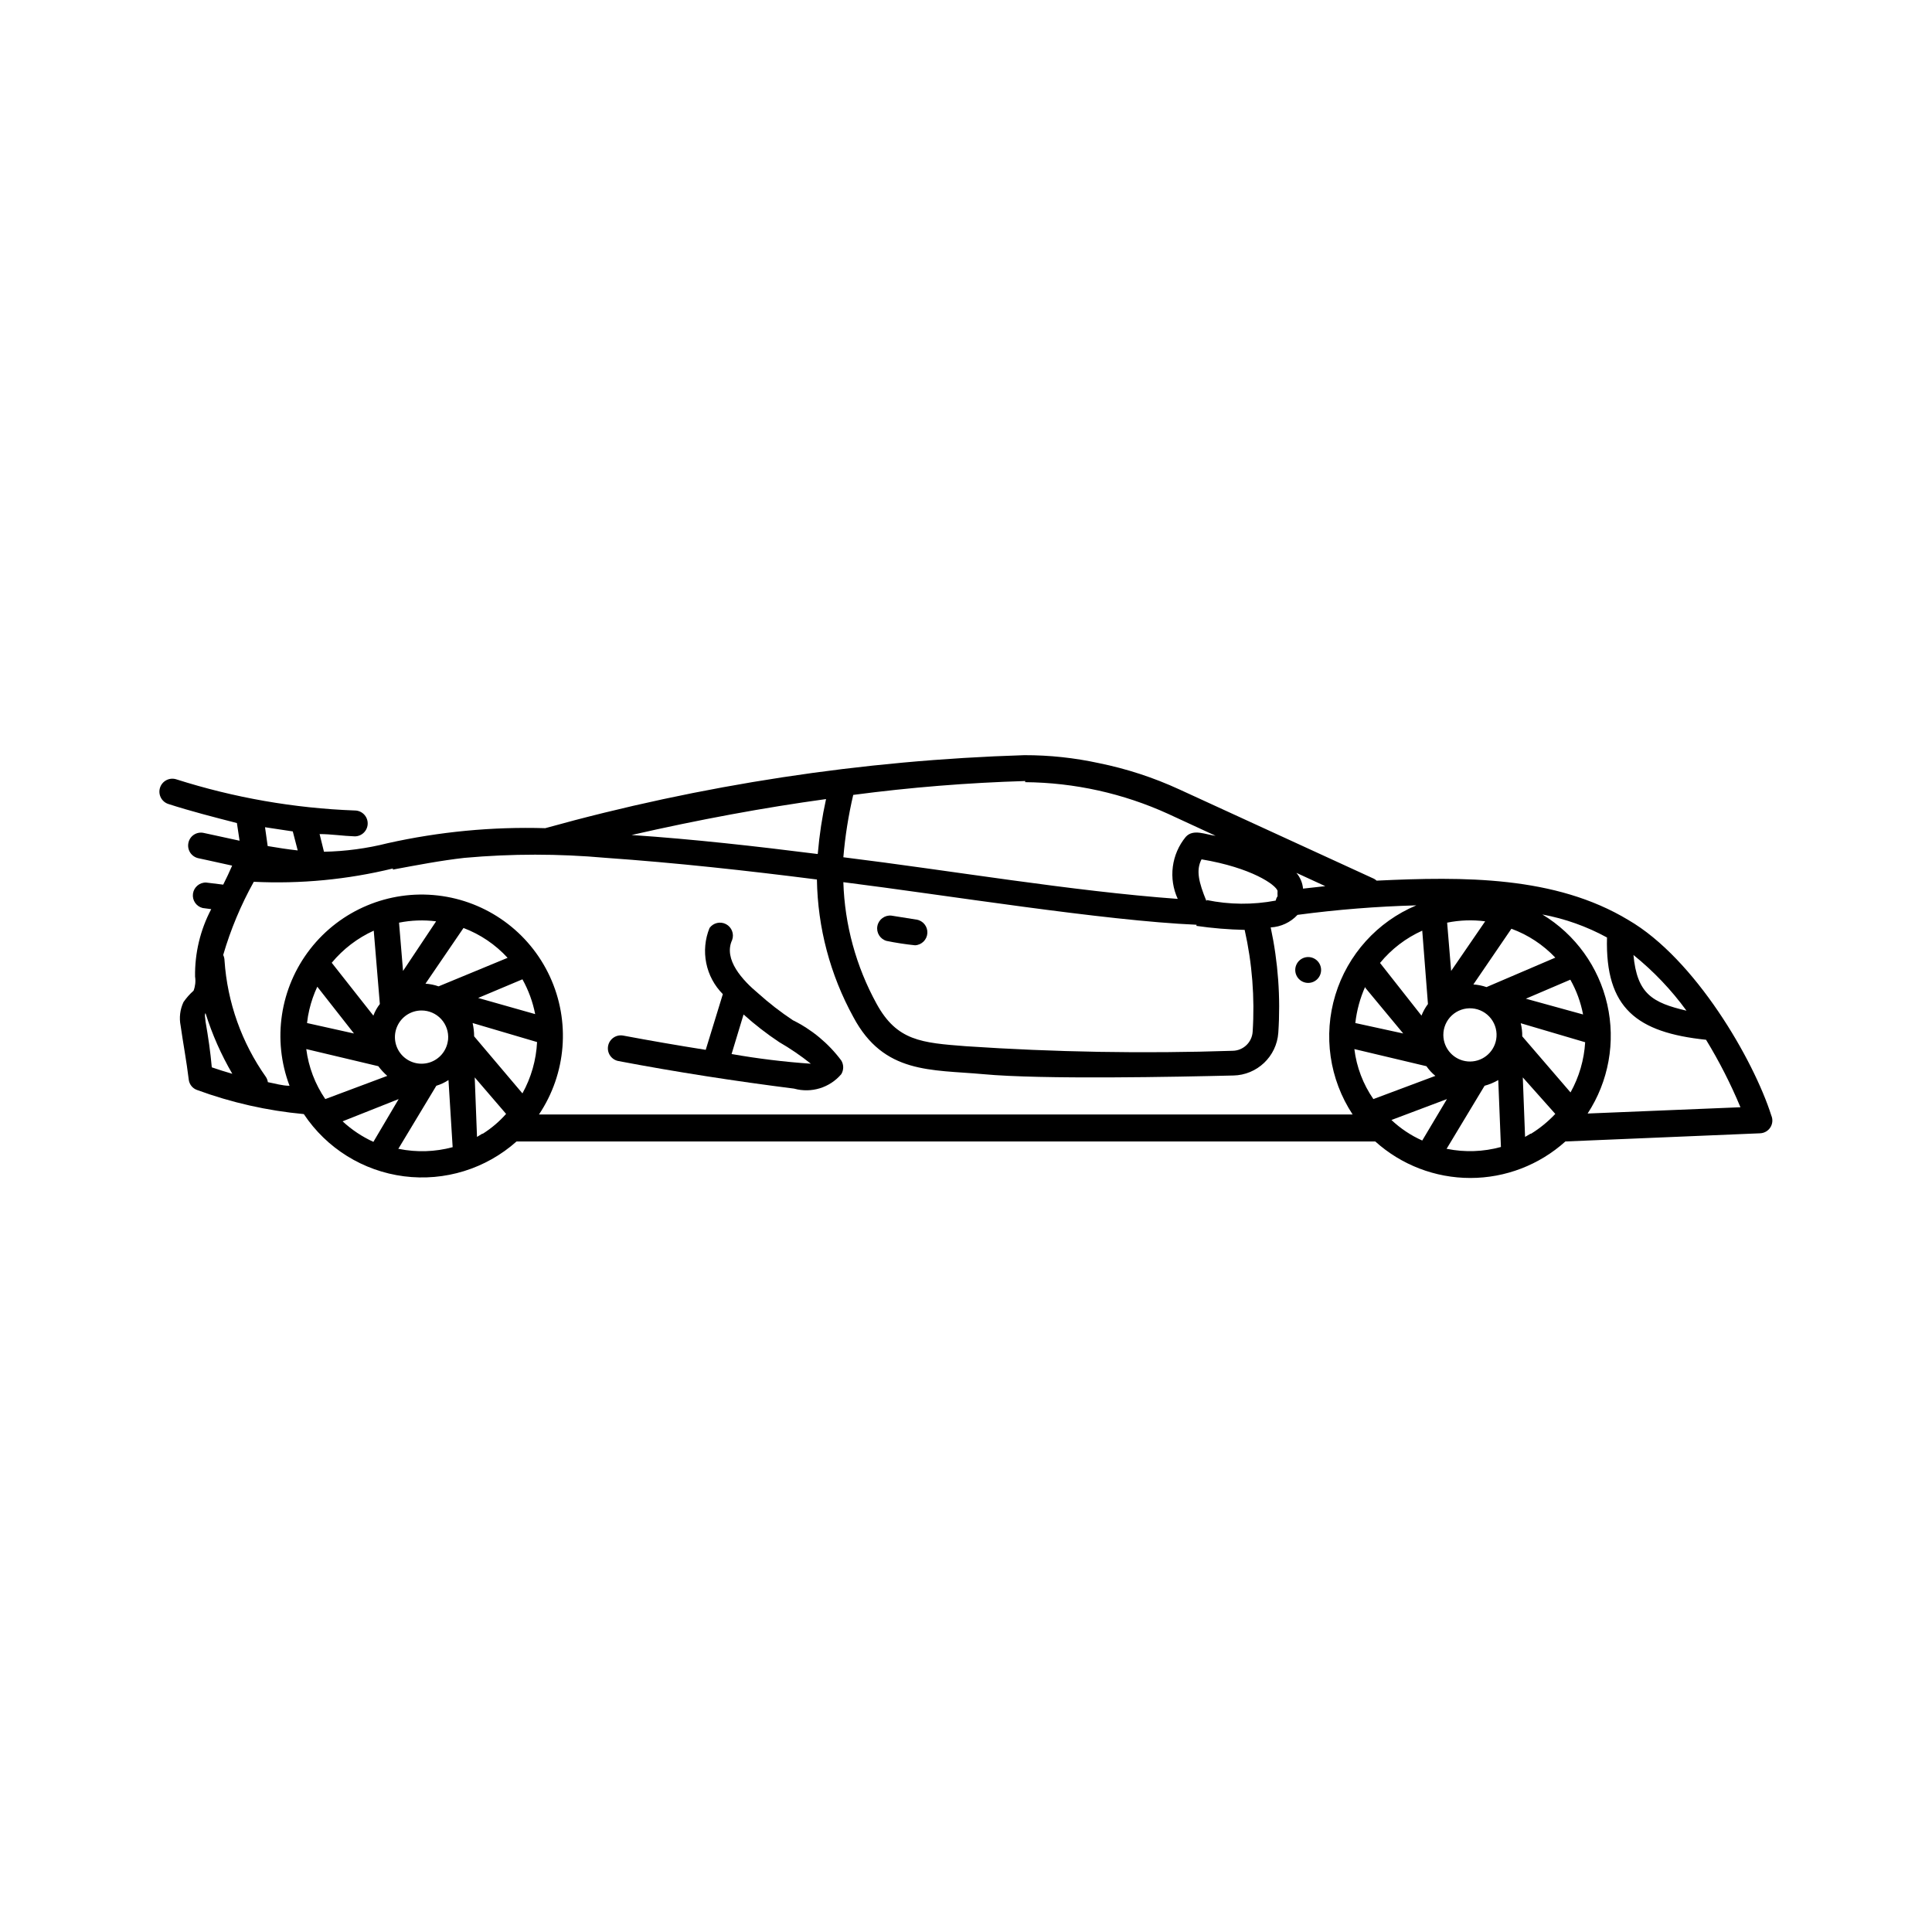 <?xml version="1.0" encoding="UTF-8"?>
<!-- Uploaded to: SVG Repo, www.svgrepo.com, Generator: SVG Repo Mixer Tools -->
<svg fill="#000000" width="800px" height="800px" version="1.1" viewBox="144 144 512 512" xmlns="http://www.w3.org/2000/svg">
 <g>
  <path d="m613.41 439.6c-4.684-14.711-20.152-41.516-37.887-51.793-19.348-11.688-43.633-11.535-66.707-10.426-0.211-0.199-0.449-0.367-0.703-0.504l-51.59-23.68c-6.797-3.129-13.93-5.461-21.262-6.953-6.504-1.418-13.145-2.129-19.801-2.117-42.941 1.336-85.566 7.832-126.96 19.348-14.031-0.414-28.062 0.922-41.766 3.981-5.519 1.395-11.184 2.152-16.875 2.266l-1.16-4.684c3.074 0 6.195 0.504 9.32 0.605 1.891 0 3.426-1.535 3.426-3.43 0-1.891-1.535-3.426-3.426-3.426-16.07-0.598-31.984-3.379-47.309-8.262-1.809-0.57-3.734 0.434-4.305 2.242-0.57 1.809 0.434 3.738 2.242 4.309 5.945 1.914 12.043 3.477 18.137 5.039l0.707 4.684-6.953-1.512-2.57-0.555c-0.883-0.191-1.809-0.023-2.566 0.469-0.758 0.492-1.285 1.266-1.465 2.152-0.195 0.891-0.027 1.816 0.461 2.582 0.492 0.766 1.27 1.305 2.156 1.5l2.57 0.555 6.398 1.41c-0.707 1.664-1.512 3.324-2.367 5.039l-4.535-0.555c-1.746-0.047-3.25 1.234-3.481 2.969-0.234 1.73 0.875 3.363 2.574 3.781l2.266 0.301c-2.906 5.508-4.379 11.66-4.281 17.887 0.195 1.258 0.055 2.543-0.402 3.727-1.012 0.895-1.91 1.91-2.672 3.023-0.91 1.949-1.176 4.137-0.754 6.246 0.605 4.336 1.562 9.371 2.168 14.41 0.188 1.203 1.016 2.211 2.164 2.621 9.121 3.352 18.641 5.504 28.316 6.398 6.035 9.078 15.715 15.094 26.531 16.484 10.816 1.391 21.703-1.977 29.844-9.23h227.57c6.914 6.227 15.887 9.676 25.191 9.676 9.305 0 18.277-3.449 25.191-9.676l51.641-2.168h-0.004c1.113-0.055 2.125-0.652 2.711-1.598 0.582-0.945 0.664-2.121 0.215-3.137zm-22.473-27.758c-9.02-2.117-13.098-4.434-14.055-14.762 5.312 4.281 10.039 9.242 14.055 14.762zm-30.73 21.664-12.797-14.863c0.02-1.172-0.117-2.344-0.402-3.477l17.078 5.039c-0.281 4.668-1.605 9.211-3.879 13.297zm-19.699-14.055v-0.004c-0.617 3.606-3.887 6.144-7.535 5.844-3.644-0.305-6.457-3.344-6.473-7.004-0.008-1.977 0.816-3.863 2.266-5.207 1.453-1.34 3.398-2.012 5.371-1.848 1.969 0.16 3.781 1.145 4.992 2.707 1.211 1.562 1.711 3.559 1.379 5.508zm-19.598 26.801c-3.008-1.344-5.769-3.184-8.164-5.441l14.711-5.543zm-12.949-10.984c-2.731-3.941-4.461-8.492-5.039-13.25l19.094 4.535c0.668 0.961 1.465 1.824 2.371 2.566zm20.605-33.957-1.059-12.797c3.316-0.672 6.723-0.793 10.078-0.352zm-7.656-10.68 1.512 19.445c-0.707 0.945-1.281 1.977-1.715 3.074l-10.984-13.957c3.019-3.68 6.848-6.609 11.188-8.562zm-15.113 15.113 10.074 12.141-12.695-2.769c0.371-3.324 1.254-6.57 2.617-9.625zm42.57 2.922 11.789-5.039c1.621 2.871 2.758 5.984 3.375 9.219zm-10.43-3.074c-1.121-0.387-2.293-0.625-3.477-0.703l10.078-14.762c4.418 1.617 8.398 4.238 11.637 7.656zm-177.24-35.266c-16.375-2.066-32.848-3.93-49.324-5.039 17.887-4.082 35.016-7.254 51.539-9.523v0.004c-1.035 4.699-1.758 9.461-2.168 14.258zm100.36 19.043h-0.004c4.242 0.617 8.516 0.969 12.797 1.059 1.992 8.855 2.703 17.949 2.117 27.004-0.184 2.82-2.516 5.019-5.34 5.039-23.551 0.777-47.125 0.371-70.633-1.211-11.789-0.906-18.289-1.41-23.68-11.234-5.445-9.898-8.465-20.949-8.816-32.242 26.852 3.375 69.07 10.227 93.605 11.285zm2.672-6.551c-2.066-5.039-2.82-8.211-1.309-11.082 13.25 2.215 19.699 6.75 20.152 8.363h-0.004c-0.027 0.469-0.027 0.941 0 1.41-0.242 0.352-0.41 0.746-0.504 1.16-6.047 1.148-12.262 1.098-18.289-0.152zm25.594-3.324h-0.004c-0.141-1.543-0.758-3-1.762-4.18l7.656 3.527zm-73.656-28.215-0.004 0.004c13.094 0.113 26.02 2.977 37.938 8.414l12.543 5.793c-2.519-0.25-5.894-1.965-7.91 0.301-1.863 2.262-3.047 5.004-3.422 7.906-0.375 2.906 0.078 5.859 1.305 8.52-28.266-2.066-60.055-7.508-88.621-11.035h0.004c0.469-5.562 1.344-11.086 2.617-16.523 15.129-1.996 30.348-3.223 45.598-3.68zm-167.57 23.176c6.246-1.16 12.746-2.418 19.094-3.125l-0.004 0.004c12.402-1.113 24.879-1.113 37.281 0 18.641 1.309 37.434 3.375 56.023 5.742 0.199 12.766 3.519 25.289 9.672 36.477 8.062 15.113 20.555 13.855 34.41 15.113 15.617 1.461 51.691 0.707 66.25 0.352l0.004 0.004c6.312-0.117 11.496-5.035 11.938-11.336 0.629-9.352-0.047-18.746-2.016-27.914 2.711-0.141 5.262-1.332 7.106-3.324 10.445-1.391 20.953-2.231 31.488-2.519-10.328 4.328-18.195 13.035-21.457 23.746-3.262 10.715-1.582 22.324 4.578 31.676h-215.63c7.273-10.844 8.371-24.695 2.894-36.551-5.477-11.852-16.73-19.996-29.703-21.488-12.973-1.496-25.785 3.879-33.809 14.18-8.023 10.301-10.102 24.039-5.484 36.25-1.914 0-3.828-0.605-5.742-0.957-0.07-0.484-0.242-0.949-0.504-1.359-6.434-9.086-10.234-19.773-10.984-30.883-0.008-0.508-0.129-1.008-0.352-1.461 1.969-6.75 4.691-13.258 8.109-19.398 12.402 0.602 24.82-0.586 36.879-3.527zm14.609 45.344h-0.004c-0.375 2.738-2.316 5.008-4.965 5.801-2.648 0.793-5.516-0.035-7.336-2.113-1.816-2.082-2.254-5.035-1.113-7.551 1.141-2.519 3.644-4.141 6.41-4.144 1.98-0.008 3.871 0.816 5.215 2.273 1.34 1.457 2.008 3.41 1.84 5.383zm-19.75 26.801-0.004 0.004c-2.992-1.367-5.75-3.203-8.16-5.441l14.859-5.894zm-12.75-11.332c-2.707-3.957-4.434-8.496-5.039-13.25l19.094 4.535c0.699 0.938 1.492 1.797 2.371 2.566zm52.246-31.738v-0.004c1.602 2.879 2.742 5.988 3.375 9.223l-15.113-4.281zm-22.219 1.863c-1.121-0.391-2.293-0.629-3.477-0.707l10.078-14.762h-0.004c4.465 1.688 8.465 4.394 11.691 7.91zm-9.422-4.082-1.059-12.797c3.234-0.645 6.551-0.766 9.824-0.352zm-7.758-10.629 1.613 19.395c-0.727 0.93-1.305 1.969-1.715 3.074l-11.035-14.008c3.023-3.641 6.828-6.555 11.137-8.512zm-17.078 20.906c0.492-2.102 1.199-4.144 2.113-6.098l9.723 12.395-12.441-2.769c0.133-1.242 0.336-2.418 0.605-3.527zm43.68 7.055c-0.008-1.188-0.145-2.371-0.402-3.527l17.078 5.039c-0.234 4.769-1.562 9.426-3.879 13.602zm-55.418-55.418 7.356 1.109 1.309 5.039c-2.672-0.301-5.34-0.707-7.961-1.16zm-15.77 51.488c0-0.605-0.352-1.863 0-2.215v-0.004c1.754 5.609 4.137 11 7.102 16.074-1.812-0.504-3.629-1.109-5.441-1.715-0.352-4.031-0.957-8.113-1.66-12.141zm51.086 33.754 10.078-16.727h-0.004c1.141-0.348 2.227-0.855 3.227-1.512l1.105 17.785c-4.652 1.254-9.531 1.41-14.258 0.453zm22.27-4.031-1.41 0.855-0.605-15.77 8.312 9.672v0.004c-1.793 2.027-3.863 3.789-6.148 5.238zm255.53 4.031 10.078-16.727h-0.004c1.27-0.344 2.488-0.852 3.629-1.512l0.707 17.734h-0.004c-4.648 1.277-9.531 1.453-14.258 0.504zm22.27-4.031-1.461 0.855-0.605-15.77 8.613 9.676c-1.895 2.019-4.047 3.781-6.398 5.238zm15.113-5.34c5.586-8.535 7.465-18.973 5.203-28.922-2.258-9.945-8.469-18.547-17.195-23.828 5.996 1.117 11.777 3.176 17.129 6.098-0.504 18.742 7.91 25.191 26.25 27.105 3.492 5.719 6.539 11.699 9.117 17.883z"/>
  <path d="m490.68 404.48c1.895 0 3.426-1.531 3.426-3.426 0-1.891-1.531-3.426-3.426-3.426-0.906 0-1.781 0.363-2.422 1.004-0.641 0.645-1.004 1.516-1.004 2.422 0 0.91 0.363 1.781 1.004 2.426 0.641 0.641 1.516 1 2.422 1z"/>
  <path d="m386.9 387.71-6.648-1.059c-1.77-0.195-3.394 1-3.734 2.746-0.344 1.75 0.711 3.465 2.422 3.953 2.5 0.512 5.023 0.898 7.559 1.16 1.75-0.082 3.156-1.473 3.262-3.219 0.102-1.75-1.129-3.297-2.859-3.582z"/>
  <path d="m307.9 425.19c15.367 2.922 31.035 5.34 46.551 7.305v0.004c4.555 1.262 9.43-0.23 12.496-3.832 0.68-1.113 0.68-2.512 0-3.625-3.379-4.527-7.781-8.188-12.848-10.684-3.242-2.156-6.324-4.547-9.219-7.152-3.981-3.324-9.27-8.918-6.852-14.105 0.578-1.605-0.113-3.391-1.621-4.191-1.508-0.797-3.375-0.363-4.375 1.016-1.195 2.945-1.5 6.18-0.871 9.297 0.625 3.117 2.156 5.981 4.398 8.234l-4.535 14.762c-7.356-1.16-14.609-2.418-21.867-3.777-1.863-0.348-3.656 0.883-4.004 2.746-0.348 1.863 0.883 3.656 2.746 4.004zm33.152-12.344c2.957 2.664 6.106 5.106 9.418 7.309 2.945 1.703 5.758 3.621 8.414 5.742-7.043-0.488-14.055-1.344-21.008-2.57z"/>
 </g>
</svg>